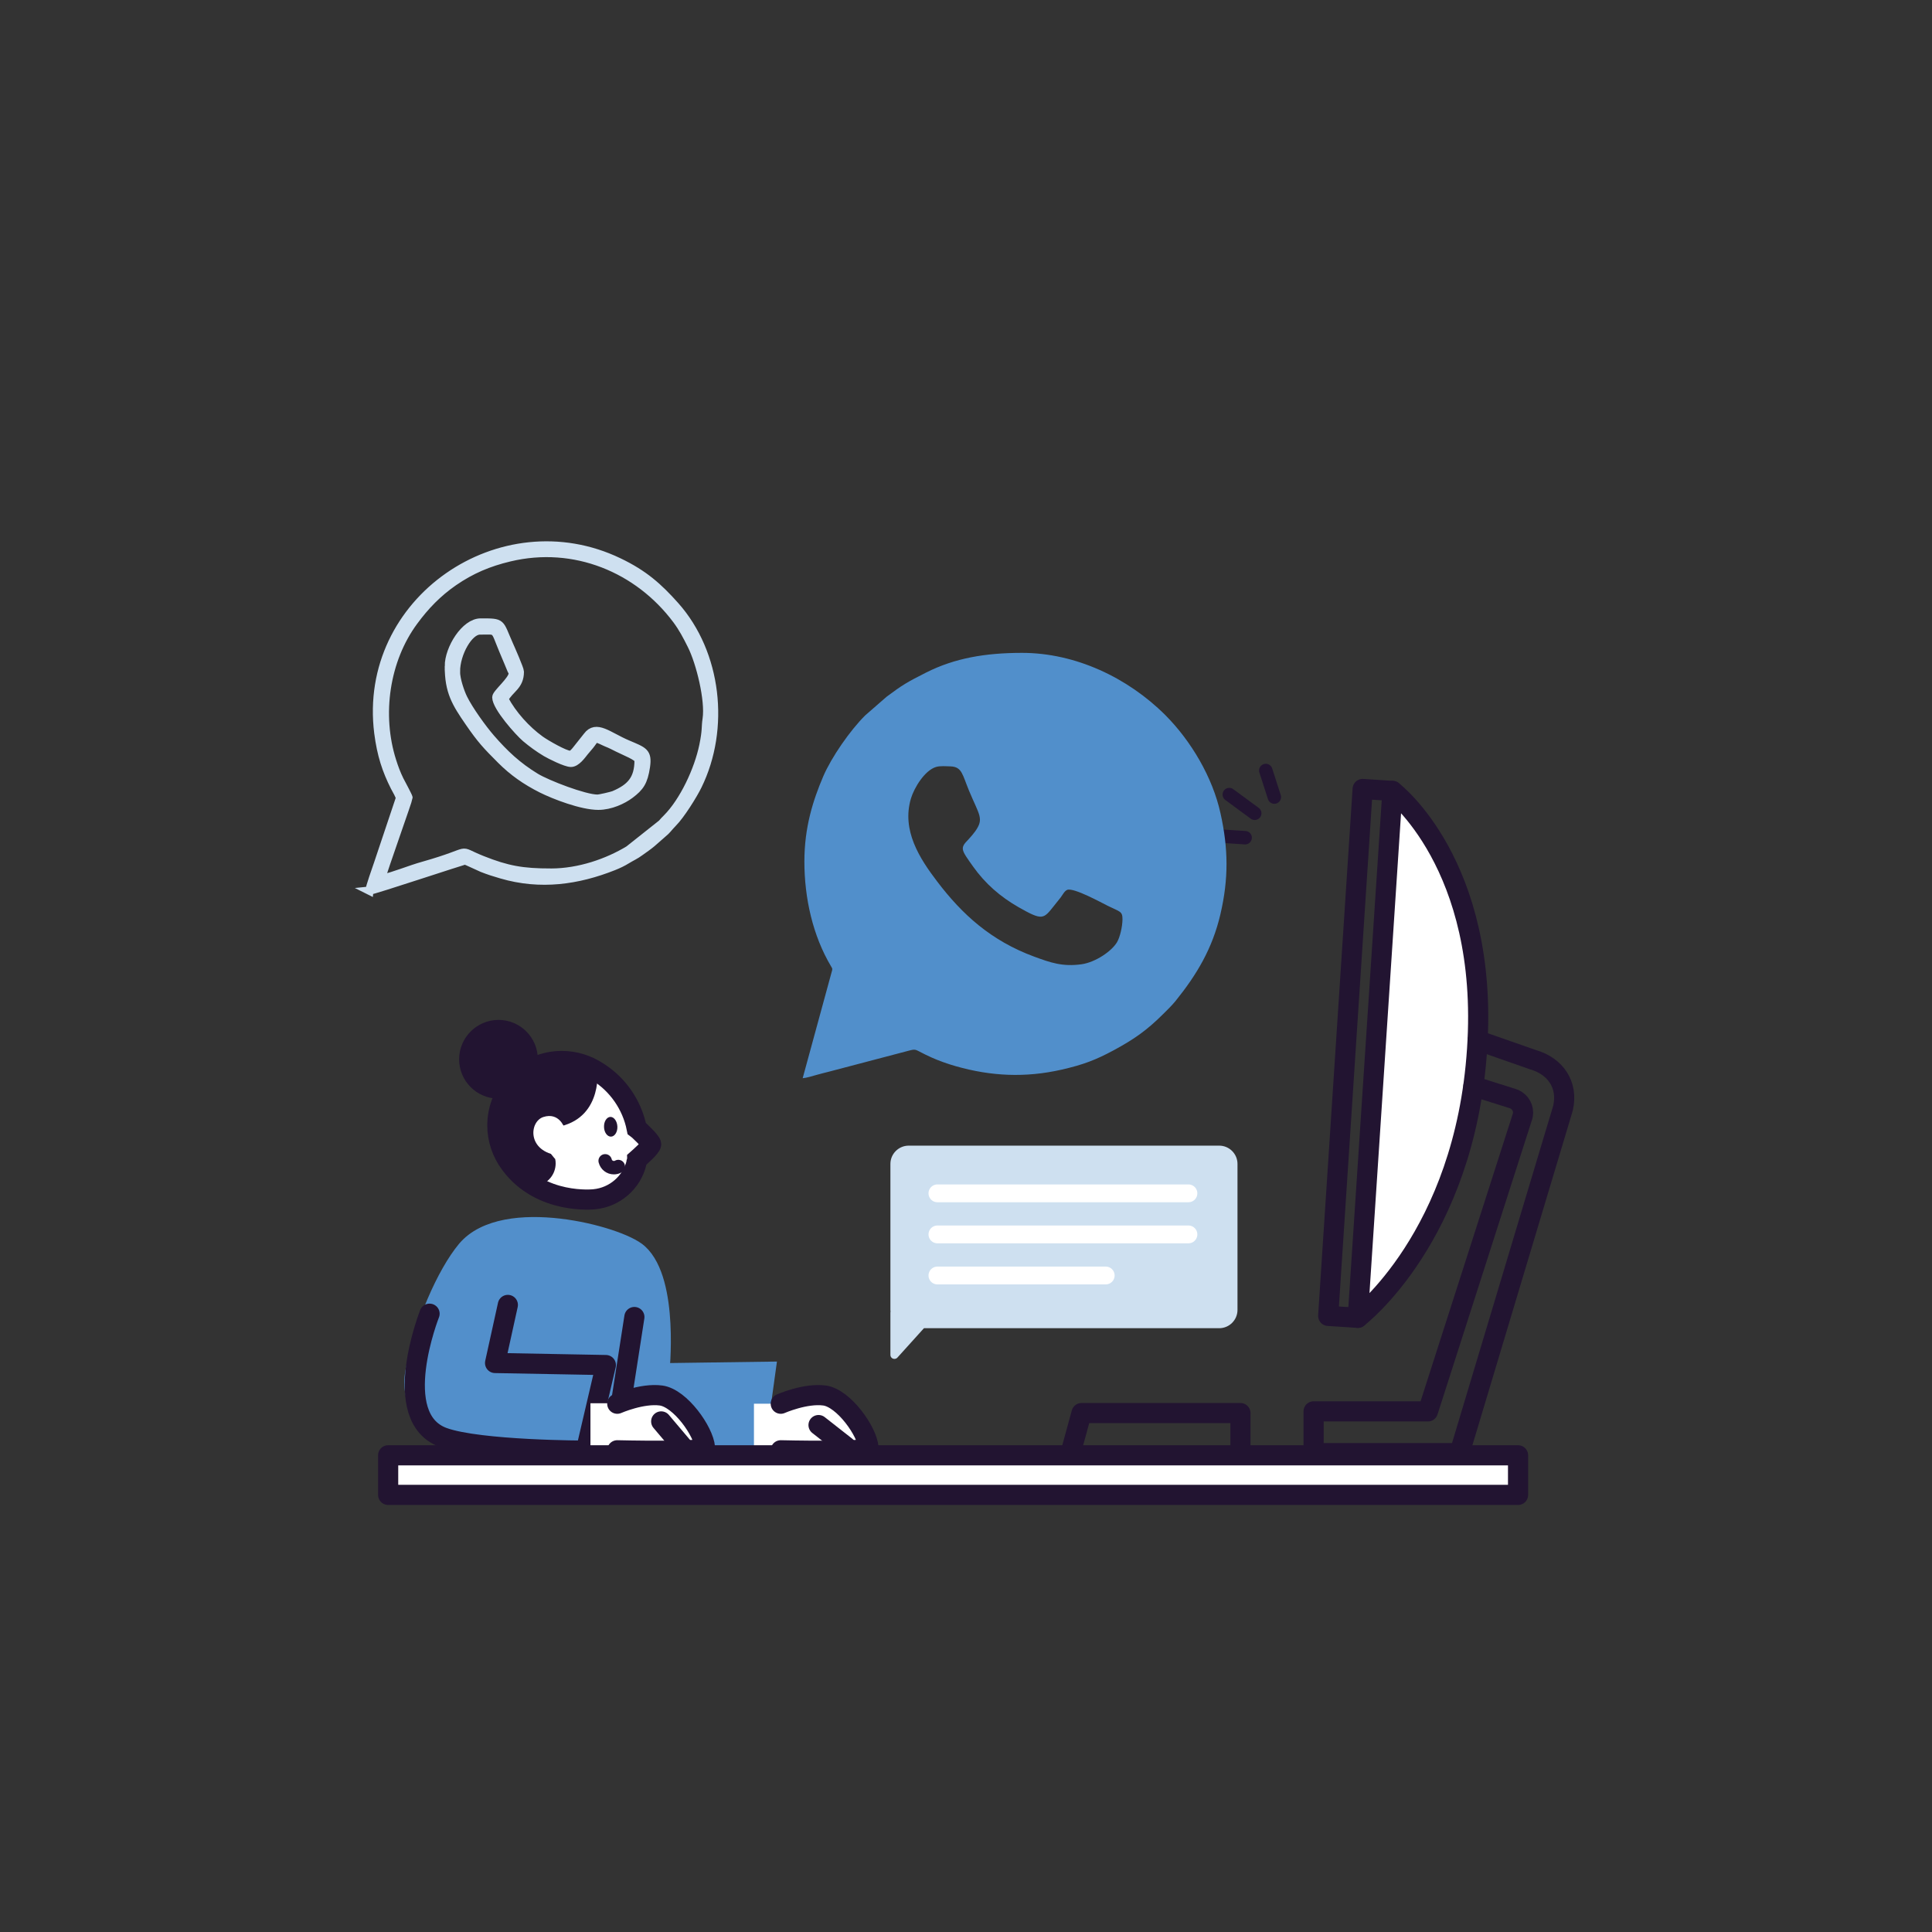 <?xml version="1.0" encoding="UTF-8"?>
<!DOCTYPE svg PUBLIC "-//W3C//DTD SVG 1.1//EN" "http://www.w3.org/Graphics/SVG/1.1/DTD/svg11.dtd">
<!-- Creator: CorelDRAW X8 -->
<svg xmlns="http://www.w3.org/2000/svg" xml:space="preserve" width="169.333mm" height="169.333mm" version="1.1" shape-rendering="geometricPrecision" text-rendering="geometricPrecision" image-rendering="optimizeQuality" fill-rule="evenodd" clip-rule="evenodd"
viewBox="0 0 16933 16933"
 xmlns:xlink="http://www.w3.org/1999/xlink">
 <rect x="0" y="0" width="16933" height="16933" fill="#333333" stroke="none"/>
 <g id="Layer_x0020_1">
  <rect fill="none" x="4" width="16933" height="16933"/>
  <g id="_2747985195168">
   <g id="_1380827040">
    <path fill="#528FCB" stroke="#528FCB" stroke-width="176.57" stroke-linecap="round" d="M5778 12036c0,0 88,-800 -185,-1048 -172,-157 -1175,-419 -1502,-30 -175,210 -372,657 -450,1065 -101,527 664,770 664,770l2292 34 111 -804 -930 13 0 0z"/>
    <path fill="#528FCB" d="M4451 11437l-112 509 971 18 -175 750c0,0 -933,0 -1250,-115 -480,-175 -120,-1085 -120,-1085l686 -77zm0 0l0 0 0 0z"/>
    <path id="_1" fill="none" stroke="#221431" stroke-width="176.57" stroke-linecap="round" stroke-linejoin="round" d="M4451 11437l-112 509 971 18 -175 750c0,0 -933,0 -1250,-115 -480,-175 -120,-1085 -120,-1085m686 -77l0 0 0 0z"/>
    <path id="bun" fill="#221431" d="M4714 9284c0,-190 -154,-345 -345,-345 -190,0 -345,155 -345,345 0,191 155,345 345,345 191,0 345,-154 345,-345z"/>
    <path fill="#CEE0F0" stroke="#CEE0F0" stroke-width="70.55" d="M4828 7647c-249,0 -382,-24 -601,-111 -246,-98 -46,-83 -515,50 -125,35 -246,88 -371,117 17,-72 240,-694 240,-712 0,-10 -67,-133 -78,-155 -27,-55 -46,-106 -65,-166 -130,-408 -59,-887 190,-1224 99,-135 209,-249 349,-346 154,-106 305,-170 490,-214 566,-135 1126,96 1463,547 54,73 89,140 130,222 78,155 157,483 133,645 -12,78 0,92 -29,234 -44,213 -172,489 -322,639 -17,18 -26,25 -42,45l-290 230c-184,111 -432,199 -682,199zm-1591 160c45,-4 820,-264 840,-264 9,0 124,56 149,66 59,23 102,37 168,56 344,101 672,52 982,-71 45,-18 79,-34 118,-58 39,-24 78,-41 115,-69 38,-27 70,-49 105,-78l98 -86c30,-23 48,-51 86,-90 69,-69 179,-246 218,-326 246,-501 173,-1161 -198,-1578 -147,-165 -275,-279 -495,-384 -1028,-494 -2254,337 -2108,1499 25,194 70,328 143,473 14,28 46,78 46,100l-192 573c-15,44 -72,204 -75,237z"/>
    <path fill="#CEE0F0" stroke="#CEE0F0" stroke-width="70.55" d="M3997 5887c0,-163 114,-360 208,-360 159,0 122,-24 204,172 10,24 84,198 84,204 0,58 -144,173 -144,208 0,86 199,308 258,358 56,47 112,88 177,127 37,22 174,91 220,91 48,0 95,-67 119,-97 16,-20 31,-36 48,-57 19,-23 29,-43 49,-62 42,10 63,25 97,39 38,15 62,28 98,46 59,30 181,76 181,107 0,167 -70,242 -216,304 -17,7 -122,32 -144,32 -112,0 -437,-125 -540,-187 -161,-98 -274,-205 -394,-343 -72,-83 -190,-246 -241,-350 -24,-49 -64,-161 -64,-232zm-64 -48c0,223 61,322 179,493 104,151 150,200 279,329 104,104 216,183 355,253 114,57 353,149 498,149 107,0 215,-51 278,-98 88,-66 120,-112 140,-245 19,-131 -22,-138 -164,-199 -167,-71 -272,-177 -352,-69l-92 116c-12,15 -36,47 -58,47 -44,0 -210,-95 -260,-131 -122,-88 -243,-221 -315,-357 48,-91 136,-112 136,-240 0,-23 -82,-209 -96,-240 -86,-193 -53,-192 -248,-192 -137,0 -280,229 -280,384z"/>
    <path fill="#CEE0F0" d="M10686 10041l-2722 0c-88,0 -160,72 -160,160l0 1279c0,6 1,12 1,18 0,1 -1,3 -1,5l0 372c0,20 16,35 35,35 10,0 20,-4 26,-11l233 -258 2588 0c88,0 160,-72 160,-160l0 -1280c0,0 0,0 0,0 0,-88 -72,-160 -160,-160 0,0 0,0 0,0l0 0z"/>
    <line fill="none" stroke="white" stroke-width="156.2" stroke-linecap="round" x1="8216" y1="10459" x2="10416" y2= "10459" />
    <line fill="none" stroke="white" stroke-width="156.2" stroke-linecap="round" x1="8216" y1="10819" x2="10416" y2= "10819" />
    <line fill="none" stroke="white" stroke-width="156.2" stroke-linecap="round" x1="8216" y1="11179" x2="9691" y2= "11179" />
    <line fill="none" stroke="#221431" stroke-width="117.71" stroke-linecap="round" x1="10997" y1="7128" x2="10774" y2= "6964" />
    <line fill="none" stroke="#221431" stroke-width="117.71" stroke-linecap="round" x1="11169" y1="6986" x2="11094" y2= "6753" />
    <line fill="none" stroke="#221431" stroke-width="117.71" stroke-linecap="round" x1="10913" y1="7342" x2="10668" y2= "7326" />
    <path fill="white" d="M6843 12712c0,0 772,18 769,-25 -11,-140 -217,-434 -385,-456 -168,-22 -384,72 -384,72l-235 0 0 413 235 -4z"/>
    <path fill="none" stroke="#221431" stroke-width="176.57" stroke-linecap="round" stroke-linejoin="round" d="M6843 12303c0,0 216,-95 384,-72 168,23 374,315 385,456 3,43 -769,24 -769,24"/>
    <line fill="none" stroke="#221431" stroke-width="176.57" stroke-linecap="round" stroke-linejoin="round" x1="7415" y1="12679" x2="7174" y2= "12490" />
    <line fill="none" stroke="#221431" stroke-width="176.57" stroke-linecap="round" stroke-linejoin="round" x1="5560" y1="11543" x2="5374" y2= "12741" />
    <path fill="white" d="M5410 12686c0,0 772,18 769,-23 -11,-133 -217,-411 -385,-432 -168,-22 -384,68 -384,68l-235 0 0 391 235 -4z"/>
    <path fill="none" stroke="#221431" stroke-width="176.57" stroke-linecap="round" stroke-linejoin="round" d="M5410 12303c0,0 216,-95 384,-72 168,23 374,315 385,456 3,43 -769,24 -769,24"/>
    <line fill="none" stroke="#221431" stroke-width="176.57" stroke-linecap="round" stroke-linejoin="round" x1="5982" y1="12679" x2="5795" y2= "12458" />
    <polygon fill="white" stroke="#221431" stroke-width="176.57" stroke-linecap="round" stroke-linejoin="round" points="3402,13102 13305,13102 13305,12755 3402,12755 "/>
    <path fill="white" stroke="#221431" stroke-width="176.57" d="M4359 9863c1,-311 253,-564 565,-564 111,0 220,33 313,94l0 0c177,110 302,290 343,495 3,2 126,114 127,140 2,25 -106,119 -123,134 0,8 -3,16 -5,23 0,0 0,3 0,5l0 0c-42,175 -192,304 -371,321l0 0c0,0 -468,53 -736,-310l0 0c-73,-98 -113,-216 -113,-338l0 0z"/>
    <path fill="#221431" d="M5411 9874c-2,-48 -30,-86 -62,-85 -32,2 -57,41 -55,89 1,47 29,85 61,84 33,-1 58,-41 56,-88z"/>
    <path fill="white" d="M5304 10174c9,36 40,60 76,60 14,0 27,-3 39,-10l-115 -50zm0 0l0 0 0 0z"/>
    <path id="_1_0" fill="none" stroke="#221431" stroke-width="117.71" stroke-linecap="round" stroke-linejoin="round" d="M5304 10174c9,36 40,60 76,60 14,0 27,-3 39,-10m-115 -50l0 0 0 0z"/>
    <path id="hair" fill="#221431" d="M5235 9362c0,0 55,417 -319,509 -268,67 -50,287 -50,287 3,13 4,26 4,39 0,96 -69,179 -163,196 -95,17 -245,-108 -322,-363 -77,-256 22,-547 243,-665 220,-118 491,-100 607,-3z"/>
    <path id="ear" fill="white" d="M4945 9881c0,0 -45,-135 -183,-91 -125,41 -145,305 138,338l45 -247zm0 0l0 0 0 0z"/>
    <path fill="white" stroke="#221431" stroke-width="176.57" stroke-linecap="round" stroke-linejoin="round" d="M12204 6932l-304 4618c0,0 938,-709 1046,-2356 108,-1619 -742,-2262 -742,-2262z"/>
    <polyline fill="none" stroke="#221431" stroke-width="176.57" stroke-linecap="round" stroke-linejoin="round" points="12204,6932 11943,6915 11641,11533 11901,11550 "/>
    <path fill="none" stroke="#221431" stroke-width="176.57" stroke-linecap="round" stroke-linejoin="round" d="M12914 9520l339 107c56,15 96,66 96,124 0,10 -2,21 -4,31l-830 2588 -1002 0 0 366 1279 0 907 -3024c47,-207 -69,-368 -262,-424l-486 -170"/>
    <polyline fill="none" stroke="#221431" stroke-width="176.57" stroke-linecap="round" stroke-linejoin="round" points="10872,12736 10872,12385 9479,12385 9383,12736 "/>
    <path fill="#518FCB" d="M8204 6722c37,-11 87,-6 128,-5 100,4 103,73 161,213 90,216 133,244 55,355 -15,21 -42,53 -60,72 -76,77 -66,88 40,237 107,151 240,266 399,357 214,122 218,104 314,-16 19,-24 35,-43 55,-69 16,-21 34,-58 58,-67 58,-21 300,113 357,141 108,53 127,46 127,119 -1,62 -21,153 -48,199 -46,78 -187,175 -309,193 -170,24 -276,-15 -418,-67 -376,-139 -629,-368 -849,-658 -155,-203 -313,-449 -230,-728 28,-93 120,-246 220,-276zm-1154 828c0,322 74,651 233,918 15,25 14,24 5,55l-253 927c31,-2 90,-20 118,-28 38,-11 77,-20 115,-30l692 -182c82,-21 44,-14 204,58 62,28 143,57 214,77 309,88 609,102 926,30 193,-44 301,-86 457,-170 174,-94 289,-173 433,-317 40,-40 74,-72 110,-116 186,-231 322,-459 392,-758 73,-313 70,-575 1,-886 -69,-315 -258,-635 -485,-862 -328,-327 -787,-544 -1254,-544 -322,0 -590,46 -840,172 -166,84 -208,108 -348,213l-187 163c-133,132 -296,367 -368,535 -90,211 -165,447 -165,745z"/>
   </g>
  </g>
 </g>
</svg>
